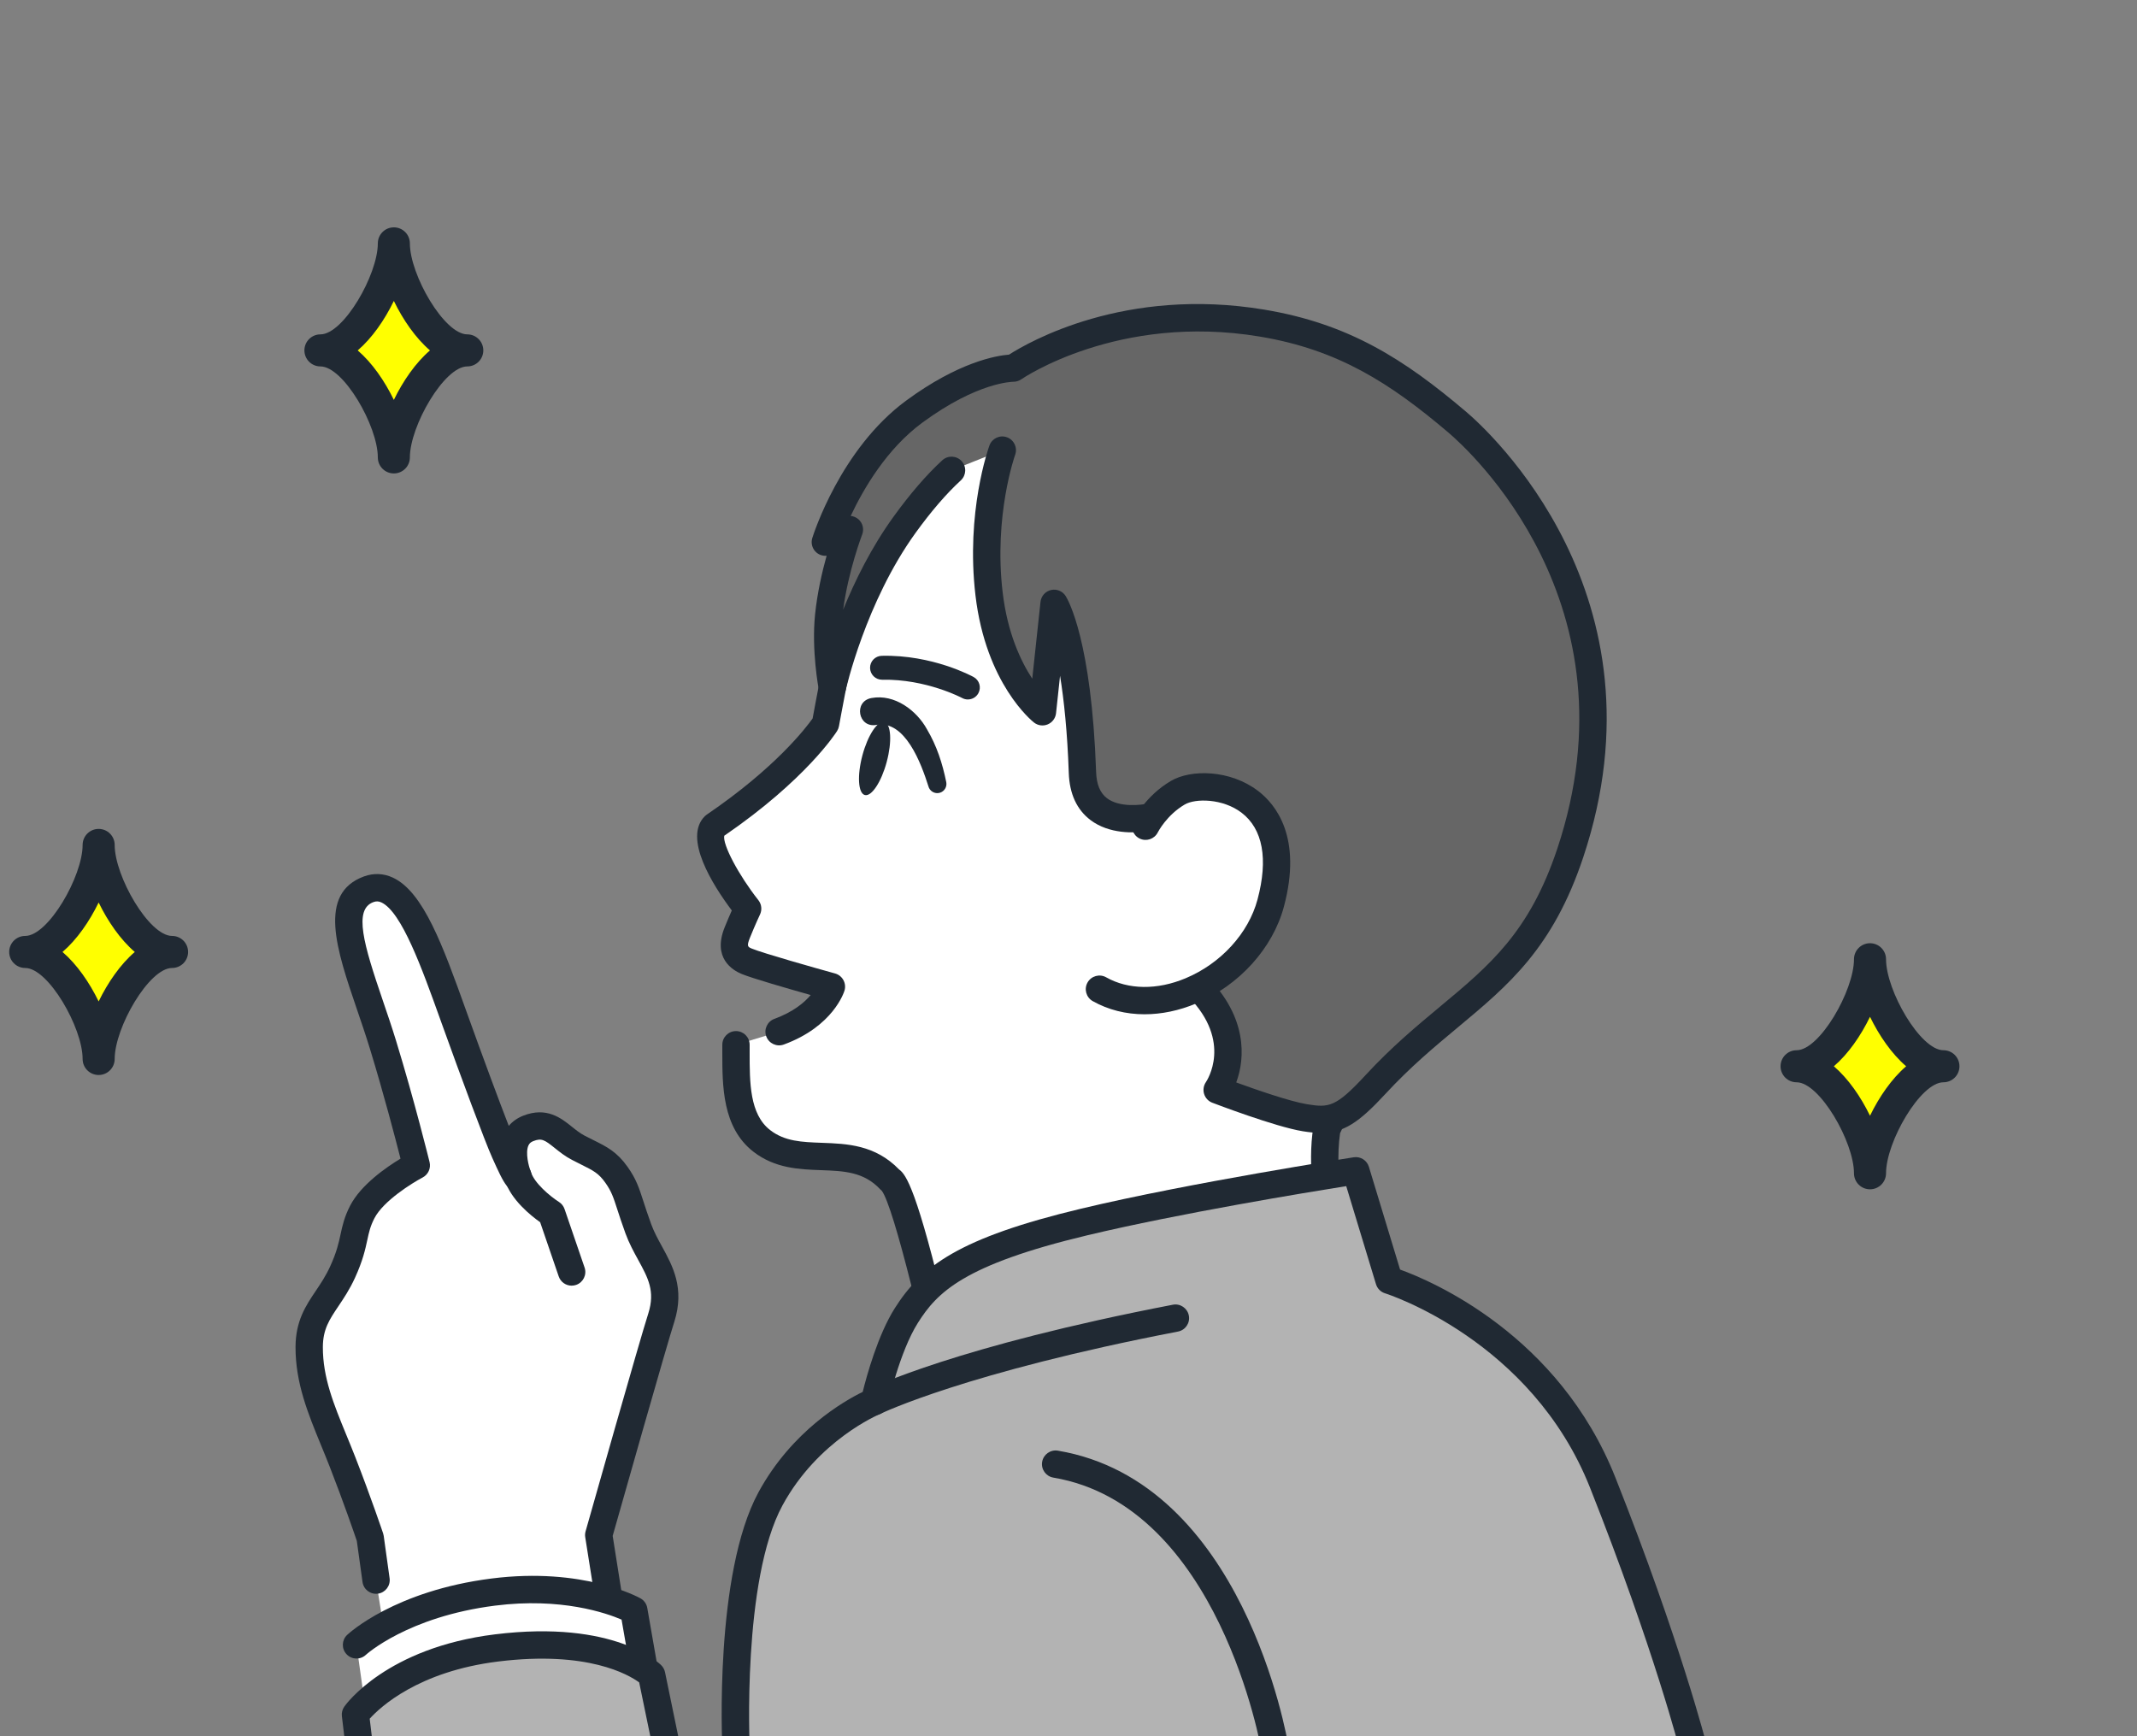 <?xml version="1.0" encoding="UTF-8"?>
<svg id="_レイヤー_4" data-name="レイヤー 4" xmlns="http://www.w3.org/2000/svg" width="160" height="130" viewBox="0 0 160 130">
  <rect x="0" y="0" width="160" height="130" fill="#808080" stroke="none"/>
  <defs>
    <style>
      .cls-1 {
        fill: #fff;
      }

      .cls-2 {
        fill: #202933;
      }

      .cls-3 {
        fill: #666;
      }

      .cls-4 {
        fill: #b3b3b3;
      }

      .cls-5 {
        fill: #ff0;
      }
    </style>
  </defs>
  <g>
    <g>
      <g>
        <g>
          <g>
            <path class="cls-1" d="M53.493,61.837c6.13-4.17,8.314-7.648,8.314-7.648,0,0,1.001-5.483,1.47-7.304.469-1.82,3.583-9.976,9.704-14.922,7.512-6.07,16.641-6.262,27.456-2.711,4.043,1.327,8.537,5.238,11.674,9.508,8.86,12.058,2.04,27.988-2.338,34.015-4.378,6.027-7.738,5.741-10.433,11.782-1.04,6.532,3.438,17.566,3.438,17.566l-30.689,6.615s-3.96-19.458-5.43-20.377c-2.834-3.039-6.687-.654-9.624-2.933-2.085-1.618-1.92-4.625-1.931-7.199l3.227-.979c3.268-1.195,3.916-3.373,3.916-3.373,0,0-5.263-1.457-6.329-1.895-.978-.402-1.142-1.11-.712-2.172.431-1.062.769-1.774.769-1.774,0,0-3.84-4.864-2.482-6.198Z"/>
            <path class="cls-2" d="M71.528,109.594c-.229-.15-.388-.385-.443-.653-1.797-8.833-4.171-18.591-5.063-19.78-.04-.032-.077-.066-.112-.104-1.235-1.324-2.721-1.378-4.442-1.441-1.614-.059-3.443-.125-5.061-1.382-2.33-1.808-2.328-4.932-2.326-7.443v-.56c-.003-.565.453-1.025,1.018-1.028h.005c.563,0,1.021.455,1.023,1.019v.57c-.001,2.277-.003,4.631,1.535,5.824,1.098.852,2.388.899,3.881.953,1.869.068,3.984.145,5.777,1.999.513.366,1.34,1.493,3.601,11.089.848,3.597,1.607,7.169,1.961,8.861l28.512-6.145c-1.125-3.037-3.949-11.426-3.065-16.978.014-.088.04-.174.076-.256,1.599-3.582,3.476-5.125,5.464-6.759,1.579-1.298,3.212-2.64,5.076-5.207,3.657-5.035,11.208-20.743,2.342-32.808-3.221-4.383-7.605-7.971-11.169-9.141-11.33-3.721-19.748-2.915-26.493,2.535-5.867,4.74-8.916,12.672-9.356,14.381-.455,1.764-1.444,7.178-1.454,7.232-.023.128-.071.25-.14.361-.093.148-2.331,3.649-8.449,7.844-.139.647,1.07,2.941,2.555,4.824.241.306.288.722.121,1.073-.003.007-.333.701-.745,1.719-.271.667-.173.708.152.841.828.34,4.766,1.455,6.213,1.855.265.073.489.25.622.491.133.24.164.524.086.788-.032.109-.838,2.686-4.546,4.042-.53.194-1.118-.079-1.313-.61-.194-.531.079-1.118.61-1.313,1.413-.517,2.244-1.222,2.717-1.783-1.661-.469-4.381-1.253-5.167-1.577-.694-.285-2.206-1.198-1.271-3.503.206-.509.392-.938.531-1.253-1.416-1.887-3.669-5.436-2.013-7.064.044-.043.091-.082.142-.116,5.144-3.499,7.435-6.509,7.922-7.198.192-1.044,1.021-5.512,1.447-7.163.504-1.958,3.689-10.321,10.052-15.462,7.336-5.928,16.366-6.846,28.418-2.888,4.003,1.314,8.67,5.098,12.18,9.874,9.592,13.054,1.566,29.852-2.335,35.222-2.019,2.779-3.832,4.27-5.433,5.585-1.925,1.582-3.451,2.837-4.838,5.888-.902,6.192,3.353,16.781,3.396,16.888.113.28.097.596-.044.863-.141.267-.393.458-.689.522l-30.689,6.614c-.071.016-.144.023-.216.023-.197,0-.392-.057-.56-.167ZM66.115,89.227s0,0,0,0c0,0,0,0,0,0Z"/>
          </g>
          <g>
            <path class="cls-3" d="M68.449,30.822c4.586-3.373,7.428-3.259,7.428-3.259,0,0,7.428-5.23,18.609-3.37,6.314,1.05,10.347,3.787,14.63,7.426,3.789,3.219,14.193,15.027,8.451,32.253-3.188,9.564-8.594,10.85-14.579,17.329-2.331,2.523-3.184,2.834-5.287,2.493-1.983-.321-6.573-2.082-6.573-2.082,0,0,2.563-3.628-1.398-7.68-3.336-3.413.181-9.265.181-9.265-.127-.112-3.692-3.512-3.692-3.512,0,0-5.018,1.232-5.176-3.308-.341-9.816-2.123-12.67-2.123-12.67l-.871,8.122s-3.259-2.56-3.998-8.831c-.717-6.081.992-10.763.992-10.763l-3.799,1.514c-.936.859-2.129,2.152-3.521,4.081-3.93,5.441-5.407,12.18-5.407,12.18,0,0-.535-2.792-.272-5.363.341-3.326,1.555-6.465,1.555-6.465l-1.805.943s1.962-6.319,6.655-9.771Z"/>
            <path class="cls-2" d="M98.894,84.828c1.699,0,2.841-.764,4.846-2.934,1.855-2.008,3.645-3.498,5.376-4.94,3.839-3.196,7.154-5.956,9.422-12.76,6.543-19.628-7.174-32.009-8.759-33.356-4.644-3.945-8.793-6.602-15.125-7.655-10.43-1.736-17.65,2.436-19.106,3.37-.971.075-3.775.554-7.706,3.445-4.907,3.61-6.941,10.02-7.026,10.291-.122.395.005.824.322,1.089.214.178.487.259.752.233-.339,1.213-.699,2.778-.865,4.399-.276,2.69.262,5.54.285,5.66.091.477.506.824.991.83.464,0,.909-.329,1.014-.803.014-.065,1.484-6.605,5.237-11.801,1.165-1.612,2.303-2.933,3.384-3.926.416-.382.444-1.03.061-1.446-.383-.416-1.029-.444-1.446-.061-1.182,1.086-2.413,2.511-3.658,4.235-1.657,2.294-2.887,4.79-3.764,6.949.391-2.928,1.413-5.6,1.424-5.628.153-.397.044-.848-.273-1.132-.167-.149-.374-.236-.587-.256.963-2.048,2.709-5.033,5.363-6.985,4.171-3.068,6.761-3.05,6.793-3.061.224.005.441-.062.618-.186.07-.049,7.252-4.962,17.852-3.198,5.866.976,9.758,3.477,14.135,7.196,1.478,1.255,14.261,12.796,8.143,31.149-2.084,6.251-5.043,8.715-8.79,11.834-1.782,1.484-3.624,3.018-5.57,5.124-2.226,2.41-2.744,2.44-4.371,2.177-1.294-.21-3.858-1.104-5.308-1.633.695-1.857.79-4.883-2.095-7.835-2.752-2.815.296-7.971.327-8.023.254-.423.17-.966-.199-1.293-.135-.123-2.266-2.153-3.664-3.486-.253-.241-.612-.336-.95-.253-.545.13-2.171.315-3.096-.39-.515-.392-.781-1.033-.813-1.96-.341-9.807-2.081-12.861-2.278-13.176-.231-.37-.673-.552-1.097-.455-.425.098-.742.454-.789.888l-.617,5.754c-.857-1.306-1.858-3.417-2.218-6.473-.677-5.745.921-10.25.937-10.294.192-.531-.082-1.118-.613-1.311-.531-.193-1.117.08-1.311.61-.073.201-1.783,4.983-1.047,11.234.78,6.617,4.236,9.4,4.382,9.515.293.23.687.282,1.03.138.343-.145.58-.464.62-.834l.301-2.805c.291,1.802.546,4.184.653,7.28.054,1.563.602,2.749,1.628,3.525,1.403,1.061,3.298.975,4.239.846.751.716,2.011,1.917,2.753,2.621-.897,1.819-2.764,6.579.357,9.773,3.284,3.36,1.372,6.259,1.289,6.381-.176.259-.227.587-.134.886.093.299.316.542.608.654.192.073,4.713,1.803,6.776,2.137.498.081.944.126,1.356.126Z"/>
          </g>
          <g>
            <path class="cls-1" d="M88.189,59.352c2.128-1.246,9.216-.189,6.95,8.27-1.443,5.385-8.216,9.049-12.821,6.445l3.455-12.203s.748-1.535,2.417-2.512Z"/>
            <path class="cls-2" d="M85.699,75.944c1.26,0,2.573-.269,3.861-.809,3.215-1.349,5.731-4.126,6.567-7.247,1.393-5.197-.612-7.659-1.93-8.665-2.096-1.598-5.019-1.635-6.525-.753-1.914,1.121-2.784,2.874-2.82,2.947-.248.508-.036,1.12.472,1.368.506.248,1.117.037,1.366-.467.017-.033.665-1.291,2.016-2.082.794-.465,2.845-.457,4.25.615,1.596,1.217,2.009,3.467,1.194,6.507-.676,2.524-2.739,4.781-5.382,5.89-2.124.891-4.291.865-5.947-.071-.491-.278-1.116-.105-1.395.387-.278.492-.105,1.116.387,1.395,1.161.656,2.491.986,3.885.986Z"/>
          </g>
        </g>
        <g>
          <path class="cls-2" d="M72.465,52.372c.318,0,.625-.169.787-.467.236-.434.077-.976-.356-1.213-.125-.068-3.087-1.677-6.877-1.588-.494.01-.887.419-.876.914.01.488.409.877.895.877.006,0,.012,0,.019,0,3.281-.063,5.955,1.355,5.982,1.37.136.073.282.108.426.108Z"/>
          <path class="cls-2" d="M65.614,54.279c2.162-.389,3.362,2.915,3.892,4.579.091.379.481.61.856.502.345-.098.553-.445.487-.791-.289-1.416-.705-2.71-1.447-3.967-.766-1.395-2.407-2.657-4.151-2.337-1.366.247-1.005,2.26.363,2.014h0Z"/>
          <path class="cls-2" d="M66.392,57.041c-.404,1.508-1.139,2.622-1.642,2.487-.503-.135-.583-1.467-.179-2.975.404-1.508,1.139-2.622,1.642-2.487.503.135.583,1.467.178,2.975Z"/>
        </g>
      </g>
      <g>
        <g>
          <path class="cls-4" d="M65.472,104.941s.899-4.093,2.386-6.44c1.728-2.729,4.072-4.798,13.327-7.008,8.251-1.971,20.328-3.831,20.328-3.831l2.487,8.196s11.365,3.47,15.997,15.154c4.903,12.368,6.807,19.965,6.807,19.965H55.109s-.635-12.837,2.576-18.753c2.88-5.306,7.786-7.283,7.786-7.283Z"/>
          <path class="cls-2" d="M126.802,132c.082,0,.166-.01.25-.031.548-.137.881-.693.744-1.241-.019-.076-1.977-7.805-6.848-20.093-4.238-10.69-13.749-14.719-16.122-15.576l-2.335-7.693c-.148-.488-.63-.792-1.135-.714-.121.019-12.213,1.889-20.41,3.847-9.144,2.184-11.958,4.305-13.953,7.456-1.262,1.993-2.103,5.061-2.401,6.264-1.383.674-5.298,2.901-7.805,7.518-3.31,6.098-2.726,18.756-2.699,19.291.028.565.507.994,1.073.972.564-.028.999-.508.972-1.073-.006-.125-.583-12.62,2.454-18.214,2.658-4.896,7.225-6.804,7.271-6.823.311-.127.543-.4.615-.728.009-.039.88-3.948,2.251-6.113,1.439-2.273,3.389-4.336,12.7-6.56,6.839-1.634,16.447-3.211,19.37-3.677l2.229,7.344c.099.327.354.582.68.682.108.033,10.958,3.488,15.344,14.552,4.816,12.149,6.746,19.762,6.765,19.837.117.465.534.775.992.775Z"/>
        </g>
        <path class="cls-2" d="M65.472,105.964c.152,0,.307-.034.453-.106.061-.03,6.432-3.108,22.274-6.157.555-.107.918-.643.811-1.198-.107-.555-.646-.92-1.198-.811-16.171,3.113-22.531,6.202-22.794,6.332-.507.25-.714.864-.463,1.371.178.361.541.57.918.57Z"/>
        <path class="cls-2" d="M95.469,132c.055,0,.111-.005.167-.014.558-.092.935-.618.844-1.175-.133-.809-3.41-19.854-17.274-22.192-.556-.094-1.085.282-1.179.839-.094.557.282,1.085.839,1.179,12.419,2.095,15.565,20.322,15.595,20.506.083.501.517.857,1.009.857Z"/>
      </g>
    </g>
    <g>
      <g>
        <path class="cls-1" d="M27.124,90.745c.966-1.876,4.043-3.486,4.043-3.486,0,0-1.102-4.5-2.502-9.058-1.651-5.381-4.195-10.467-1.065-11.616,2.657-.976,4.5,4.32,6.409,9.636,1.592,4.433,3.265,8.91,3.78,10.053,1.132,2.514.987,1.793.987,1.793,0,0-1.138-2.825.768-3.576,1.734-.682,2.334.712,3.752,1.45,1.418.738,2.072.91,2.868,2.039.796,1.129.793,1.744,1.626,4.025.832,2.281,2.643,3.712,1.726,6.634-.622,1.911-4.692,16.298-4.692,16.298l2.098,13.256-17.185.042-1.583-9.923-.441-3.174s-.911-2.705-2.069-5.671c-1.198-3.07-2.507-5.571-2.496-8.612.008-2.523,1.456-3.327,2.496-5.6,1.04-2.273.692-2.984,1.478-4.51Z"/>
        <path class="cls-2" d="M29.739,129.259h.003l17.185-.042c.299,0,.583-.132.776-.359.194-.228.279-.529.232-.824l-2.063-13.034c.511-1.806,4.052-14.301,4.619-16.044.784-2.502-.123-4.157-.923-5.618-.309-.564-.601-1.096-.815-1.684-.259-.709-.438-1.263-.582-1.709-.323-1-.537-1.66-1.169-2.556-.807-1.144-1.549-1.514-2.576-2.025-.199-.099-.416-.207-.655-.331-.344-.179-.642-.418-.958-.672-.796-.639-1.885-1.513-3.642-.822-.433.17-.797.428-1.079.76-.736-1.893-1.912-5.064-3.119-8.424l-.109-.303c-1.693-4.715-3.154-8.787-5.444-9.857-.696-.326-1.448-.357-2.171-.091-3.486,1.28-2.048,5.492-.525,9.952.325.953.662,1.937.965,2.925,1.041,3.393,1.926,6.789,2.298,8.253-1.057.64-2.963,1.952-3.772,3.522-.437.848-.578,1.504-.715,2.137-.141.653-.286,1.328-.784,2.416-.329.719-.711,1.287-1.08,1.836-.739,1.098-1.502,2.235-1.509,4.186-.009,2.691.926,4.967,1.916,7.377.214.523.434,1.057.65,1.611,1.019,2.609,1.855,5.044,2.022,5.536l.427,3.078c.078.56.594.951,1.155.873.56-.078.95-.595.873-1.154l-.441-3.174c-.009-.063-.023-.125-.044-.186-.009-.027-.932-2.762-2.086-5.717-.221-.565-.445-1.11-.664-1.644-.95-2.312-1.77-4.309-1.762-6.593.005-1.331.49-2.053,1.161-3.051.396-.589.844-1.256,1.243-2.127.591-1.29.775-2.147.924-2.836.128-.595.221-1.025.534-1.631.668-1.297,2.832-2.64,3.609-3.048.416-.219.631-.693.519-1.15-.011-.045-1.126-4.581-2.517-9.114-.313-1.019-.654-2.019-.984-2.986-1.44-4.218-2.206-6.819-.706-7.369.215-.079.394-.071.6.024,1.518.709,3.041,4.951,4.384,8.694l.109.304c1.469,4.092,3.249,8.884,3.809,10.127.904,2.007,1.242,2.759,2.226,2.442.431-.138.833-.595.697-1.271-.012-.062-.03-.122-.054-.18-.154-.39-.399-1.375-.167-1.909.07-.161.178-.26.362-.333.625-.247.85-.097,1.611.513.362.291.772.62,1.294.892.251.13.479.244.688.348.924.46,1.307.651,1.816,1.373.453.642.591,1.069.894,2.006.149.461.335,1.035.607,1.781.268.733.611,1.36.943,1.966.748,1.365,1.289,2.351.768,4.011-.617,1.897-4.534,15.738-4.7,16.326-.04.143-.049.292-.026.438l1.911,12.076-15.99.039c-.565.001-1.022.461-1.021,1.026.002.564.459,1.021,1.023,1.021Z"/>
      </g>
      <path class="cls-2" d="M42.8,96.264c.11,0,.222-.018.332-.055.535-.183.82-.765.637-1.3l-1.501-4.382c-.075-.221-.224-.408-.421-.533-.675-.43-1.842-1.417-2.091-2.227-.166-.54-.738-.844-1.279-.678-.54.166-.844.738-.678,1.279.449,1.462,1.965,2.667,2.643,3.147l1.39,4.058c.145.425.543.692.968.692Z"/>
      <g>
        <g>
          <path class="cls-1" d="M47.455,120.571l1.395,8.004-21.357.29-.8-5.703s3.256-3.069,10.245-3.955c6.586-.834,10.517,1.364,10.517,1.364Z"/>
          <path class="cls-2" d="M27.492,129.887h.014l21.357-.29c.3-.004.582-.139.774-.37.191-.231.272-.534.22-.829l-1.395-8.004c-.053-.304-.24-.567-.509-.717-.172-.096-4.302-2.354-11.145-1.486-7.236.917-10.675,4.09-10.818,4.225-.411.388-.43,1.035-.042,1.447.388.411,1.035.43,1.446.043.027-.026,3.148-2.858,9.672-3.684,4.949-.628,8.334.558,9.471,1.047l1.098,6.299-20.157.273c-.565.008-1.017.472-1.009,1.037.008.56.464,1.009,1.023,1.009Z"/>
        </g>
        <g>
          <path class="cls-4" d="M37.178,123.389c8.592-1.063,11.61,2.024,11.61,2.024l1.147,5.563h-23.012s-.31-2.602-.31-2.602c0,0,2.819-4.027,10.565-4.985Z"/>
          <path class="cls-2" d="M49.934,132c.068,0,.138-.007.208-.021.554-.114.91-.656.796-1.209l-1.147-5.563c-.04-.192-.134-.369-.271-.509-.138-.141-3.474-3.438-12.467-2.324-8.105,1.003-11.152,5.234-11.278,5.414-.144.206-.207.458-.178.708l.31,2.602c.067.561.58.963,1.137.895.562-.067.962-.576.895-1.137l-.259-2.167c.784-.868,3.644-3.544,9.623-4.283,6.699-.828,9.771.991,10.554,1.566l1.075,5.212c.1.484.526.817,1.001.817Z"/>
        </g>
      </g>
    </g>
  </g>
  <g>
    <path class="cls-5" d="M7.386,79.291c0-2.671,2.826-8.012,5.497-8.012-2.671,0-5.497-5.341-5.497-8.012,0,2.671-2.826,8.012-5.497,8.012,2.671,0,5.497,5.341,5.497,8.012Z"/>
    <path class="cls-2" d="M6.186,79.291c0-2.346-2.569-6.813-4.298-6.813-.662,0-1.2-.537-1.2-1.2,0-.662.537-1.2,1.2-1.2,1.729,0,4.298-4.467,4.298-6.813,0-.662.537-1.2,1.2-1.2s1.2.537,1.2,1.2c0,2.346,2.569,6.813,4.297,6.813.662,0,1.2.537,1.2,1.2,0,.662-.537,1.2-1.2,1.2-1.728,0-4.297,4.467-4.297,6.813,0,.662-.537,1.2-1.2,1.2s-1.2-.537-1.2-1.2ZM7.386,67.575c-.685,1.411-1.623,2.775-2.706,3.704,1.083.93,2.021,2.293,2.706,3.704.685-1.411,1.623-2.775,2.706-3.704-1.083-.93-2.021-2.293-2.706-3.704Z"/>
  </g>
  <g>
    <path class="cls-5" d="M29.488,34.249c0-2.671,2.826-8.012,5.497-8.012-2.671,0-5.497-5.341-5.497-8.012,0,2.671-2.826,8.012-5.497,8.012,2.671,0,5.497,5.341,5.497,8.012Z"/>
    <path class="cls-2" d="M28.288,34.249c0-2.346-2.569-6.813-4.297-6.813-.662,0-1.2-.537-1.2-1.2s.537-1.2,1.2-1.2c1.728,0,4.297-4.467,4.297-6.813,0-.662.537-1.2,1.2-1.2s1.2.537,1.2,1.2c0,2.346,2.569,6.813,4.298,6.813.662,0,1.2.537,1.2,1.2s-.537,1.2-1.2,1.2c-1.729,0-4.298,4.467-4.298,6.813,0,.662-.537,1.2-1.2,1.2s-1.2-.537-1.2-1.2ZM29.488,22.533c-.685,1.411-1.623,2.775-2.706,3.704,1.083.93,2.021,2.293,2.706,3.704.685-1.411,1.623-2.775,2.706-3.704-1.083-.93-2.021-2.293-2.706-3.704Z"/>
  </g>
  <g>
    <path class="cls-5" d="M140.01,87.85c0-2.671,2.826-8.012,5.497-8.012-2.671,0-5.497-5.341-5.497-8.012,0,2.671-2.826,8.012-5.497,8.012,2.671,0,5.497,5.341,5.497,8.012Z"/>
    <path class="cls-2" d="M138.81,87.85c0-2.346-2.569-6.813-4.297-6.813-.662,0-1.2-.537-1.2-1.2,0-.662.537-1.2,1.2-1.2,1.728,0,4.297-4.467,4.297-6.813,0-.662.537-1.2,1.2-1.2s1.2.537,1.2,1.2c0,2.346,2.569,6.813,4.297,6.813.662,0,1.2.537,1.2,1.2,0,.662-.537,1.2-1.2,1.2-1.728,0-4.297,4.467-4.297,6.813,0,.662-.537,1.2-1.2,1.2s-1.2-.537-1.2-1.2ZM140.01,76.134c-.685,1.411-1.623,2.775-2.706,3.704,1.083.93,2.021,2.293,2.706,3.704.685-1.411,1.623-2.775,2.706-3.704-1.083-.93-2.021-2.293-2.706-3.704Z"/>
  </g>
</svg>